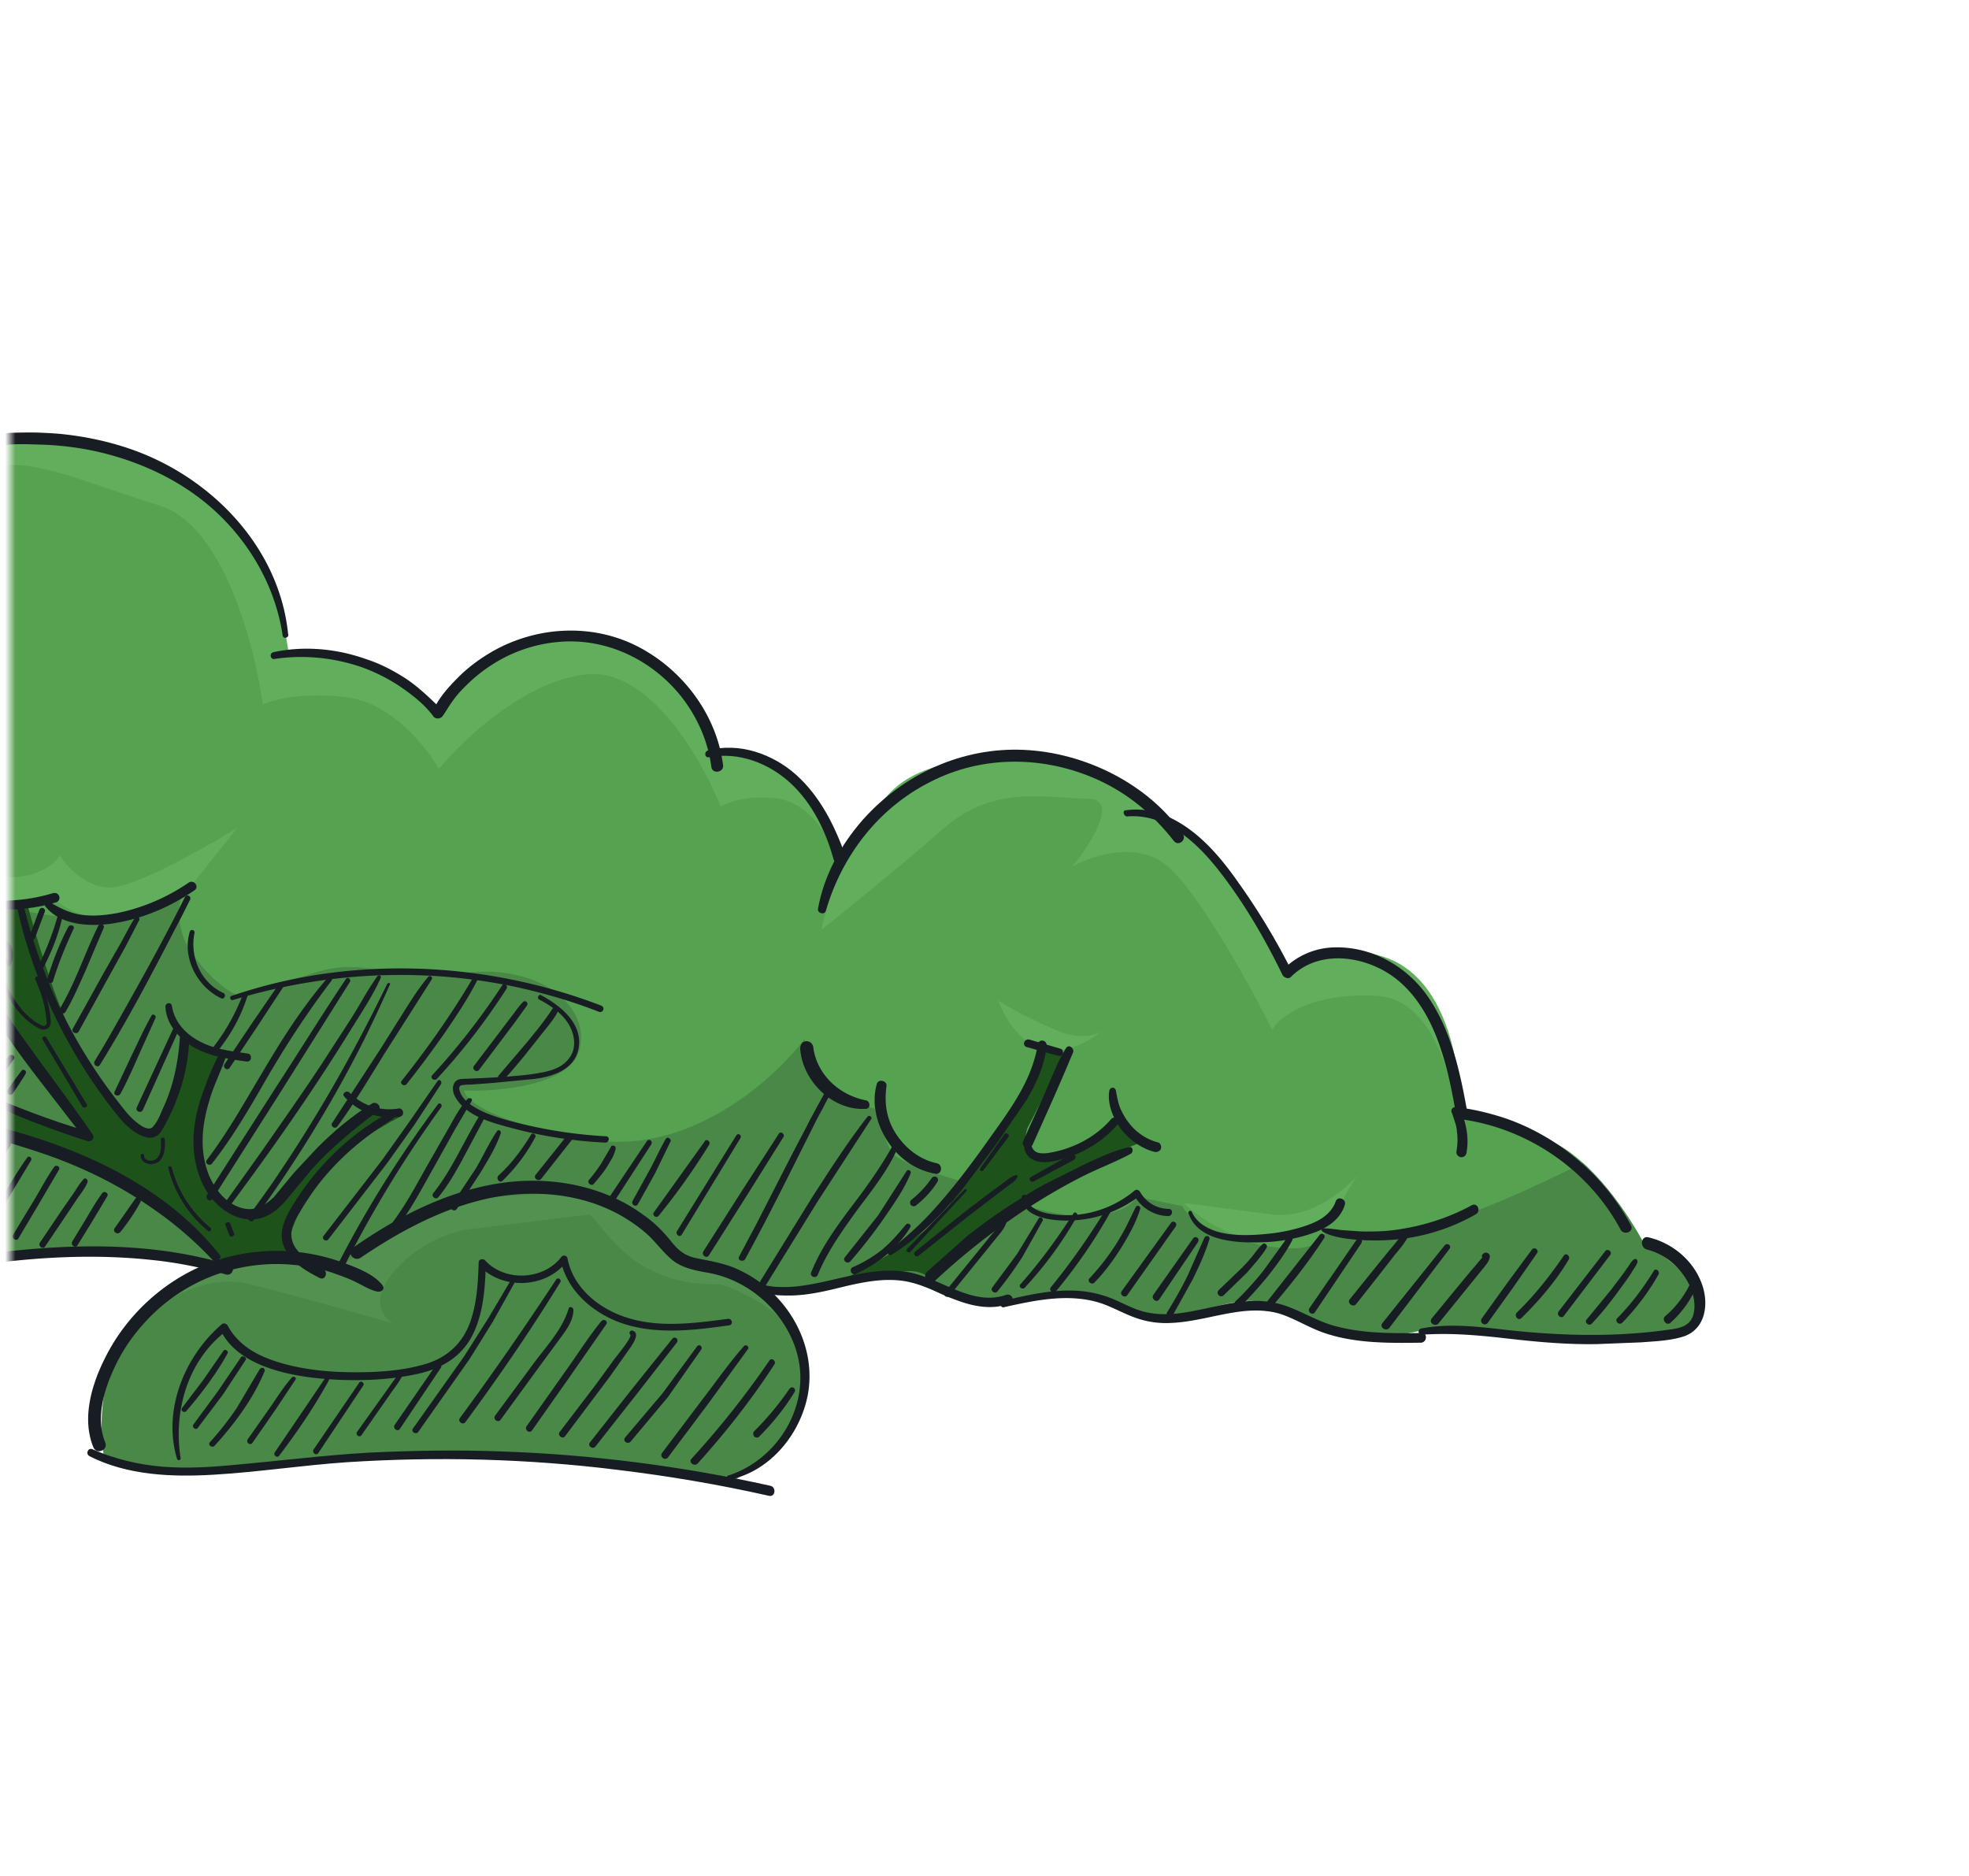 <svg xmlns="http://www.w3.org/2000/svg" width="191" height="182" fill="none"><mask id="A" mask-type="alpha" maskUnits="userSpaceOnUse" x="0" y="0" width="191" height="182"><path fill="#c4c4c4" d="M.988 0h189.876v181.9H.988z"/></mask><g mask="url(#A)"><path d="M-156.98 123.735c2.54-1.42 4.173-1.59 4.67-1.495.156-1.37.897-4.615 2.616-6.633 2.148-2.523 4.67-4.578 11.678-6.446 5.605-1.495 13.795 3.176 17.19 5.698-.155-.872 1.196-3.923 7.848-9.155s11.242-3.363 12.706-1.775c.404-2.118 1.57-7.175 2.99-10.463 1.775-4.11 5.886-8.782 14.854-11.304 7.175-2.018 15.197 1.775 18.31 3.924h1.775c-.062-1.1.86-4.24 5.045-8.128s8.533-2.74 10.183-1.682c-.53-1.12-1.383-4.11-.56-7.1 1.028-3.737 2.616-7.38 6.726-9.53 3.288-1.72 7.162.405 8.688 1.682.623-.467 2.223-1.57 3.643-2.242s4.64-1.1 6.073-1.215c1.744-2.398 5.96-7.623 8.875-9.342 3.643-2.15 6.353-1.775 8.034-1.868 1.345-.075 3.052-2.21 3.737-3.27 1.37-1.308 6.558-2.86 16.35 1.4s13.1 14.23 13.546 18.685c1.246-.28 4.39-.56 7.007.56s6.135 3.706 7.567 4.858c1.308-2.616 6.09-7.698 14.76-7.1S68.73 69.518 69 73.006c1.432 0 5.045.486 8.034 2.43s4.173 6.228 4.39 8.128c.747-1.152 2.672-3.98 4.39-6.073 2.15-2.616 4.952-3.363 11.024-4.484 4.858-.897 11.678 3.114 14.48 5.232.436.498 1.943 1.794 4.484 3s7.038 9.28 8.97 13.173c.592-1.34 3.307-3.53 9.436-1.588s7.474 10.588 7.38 14.668c1.12.31 4.4 1.364 8.595 3.083s7.972 7.505 9.342 10.183c.935.436 3.177 1.812 4.672 3.83 1.868 2.523.56 3.177-.56 4.39s-6.166.84-10.1.84c-3.14 0-11.522-.56-15.32-.84-.997.28-3.756.84-6.82.84-3.83 0-6.633-3.083-9.25-3.55s-6.913 1.588-9.53 1.495-3.644-1.495-7.66-1.962-7.193.467-10.463.467-3.737-1.682-8.034-2.522c-1.87-.094-3.457.84-5.605.84-1.72 0-5.2.8-6.727 1.215 1.62 1.775 4.67 6.222 3.924 9.81s-5.107 6.976-7.194 8.222c-3.083-.935-12.09-2.803-23.45-2.803-14.2 0-24.197 1.868-28.588 1.868-3.513 0-7.318-1.245-8.782-1.868-.343-1.962-.467-6.95 1.775-11.21s6.976-6.384 9.062-6.913c-2.18-.5-7.866-1.532-13.173-1.682s-13.92 1.433-17.564 2.242l-9.623 1.12c-3.083.436-10.07 1.3-13.36 1.215s-4.173-1.588-4.204-2.336c-2.242 1.588-7.194 4.896-9.062 5.42-2.336.654-2.99 2.335-13.173 2.896-8.146.448-16.1-2.74-19.058-4.39-.965.592-3.363 1.906-5.232 2.43s-5.325.53-6.82.467l-8.034 3.55c-2.585.997-8.688 3.008-12.425 3.083s-9.28-2.024-11.585-3.083c-2.024.25-8.464.822-18.03 1.12s-17.626-2.99-20.46-4.67c.25-1.588 1.383-5.12 3.924-6.54z" fill="#55a250"/><g opacity=".3" fill="#7dca78"><path fill-rule="evenodd" d="M74.15 125.8c-.588-.775-2.26-2.44-4.247-2.896-1.002-.23-1.42-.068-1.755.062-.496.193-.81.315-2.566-1-.726-.545-1.4-1.235-2.127-1.957-2.187-2.205-4.672-4.71-9.55-4.295a147.1 147.1 0 0 1-4.27.288c-3.904.222-6.517.37-9.153 1.827-2.795 1.544-6.068 4.027-7.355 5.075-1.287-.313-4.487-.938-6.987-.938s-4.537.625-5.242.938c-2.086.53-6.82 2.653-9.062 6.913 1.98-2.304 7.244-6.577 12.466-5.232 6.528 1.682 13.882 3.816 13.882 3.816-.766-.398-2.004-1.72-.828-3.816 1.47-2.62 5.057-5 8.458-5.377l6.96-.854 4.347-.525c.16 0 .494.405.99 1.006.937 1.136 2.45 2.97 4.435 4.07 3.034 1.68 5.642 1.68 6.987 1.68 1.303 0 5.49 2.255 6.475 3.683l.03.047.054.086-.03-.052c-.017-.027-.034-.054-.053-.08-.652-1.026-1.332-1.89-1.86-2.468z"/><path d="M141.6 107.48c.094-4.08-1.252-12.724-7.38-14.668s-8.844.25-9.436 1.588c-1.93-3.893-6.428-11.977-8.97-13.173s-4.048-2.49-4.484-3c-2.803-2.118-9.623-6.13-14.48-5.232-6.072 1.12-8.875 1.87-11.024 4.484-1.72 2.093-3.643 4.92-4.39 6.073l-1.79 6.675c2.278-1.808 7.84-6.307 11.86-9.837 5.026-4.413 10.297-2.9 14.066-2.9 3.016 0 .215 4.392-1.563 6.588 1.624-.95 5.624-2.384 8.63-.515s8.432 11.664 10.77 16.328c.7-1.226 3.68-3.604 10.02-3.3s8.088 10.236 8.17 15.17v-4.272z"/><path d="M81.436 83.563c-.218-1.9-1.4-6.185-4.39-8.128s-6.602-2.43-8.034-2.43c-.28-3.488-3.008-10.613-11.678-11.21s-13.453 4.484-14.76 7.1c-1.432-1.152-4.95-3.737-7.567-4.858s-5.76-.84-7.007-.56c-.436-4.453-3.756-14.424-13.546-18.685s-14.98-2.71-16.35-1.4c-.685 1.06-2.392 3.195-3.737 3.27-.27.015-.563.018-.884.02-1.687.017-4.09.042-7.15 1.847-2.915 1.72-7.13 6.944-8.875 9.342l1.245 1.215c.613-1.445 2.482-4.87 5.057-7.002S-8.687 49.48-6.52 49.5c.295-.52 1.63-1.986 4.62-3.677 3.737-2.115 9.623.828 17.373 3.218 6.2 1.912 9.264 13.668 10.02 19.307 1.073-.5 4.266-1.305 8.458-.644s7.492 4.873 8.617 6.895c2.354-2.88 8.56-8.752 14.55-9.194s11.015 8.365 12.78 12.823c.674-.413 2.74-1.14 5.608-.747 3.585.492 5.843 5.504 5.926 6.073z"/><path d="M-22.544 57.87c-1.433.125-4.652.542-6.073 1.215s-3.02 1.775-3.643 2.242c-1.526-1.277-5.4-3.4-8.688-1.682-4.1 2.15-5.7 5.792-6.726 9.53-.822 3 .03 5.98.56 7.1-1.65-1.06-5.998-2.205-10.183 1.682s-5.107 7.038-5.045 8.128h-1.775c-2.826 0-8.85 5.072-10.7 9.025-1.47 3.163-1.716 9.408-1.655 12.136 1.777-3.647 6.14-11.97 9.377-16.1s7.232-3.984 8.826-3.402c.32-1.865 1.9-6.112 5.608-8.182s7.617-1.537 9.102-1c-.215-2.758.294-9.212 4.045-12.963s6.018-.95 6.682.92c.187-.613 1.116-2.354 3.34-4.413s5.55-3.68 6.938-4.234zm-66.513 49.376c.368 1.593.496 5.222-1.93 6.987s-6.405 2.145-8.1 2.115l-4.78-1.5c2.146.404 7.08.66 9.654-1.545a26.87 26.87 0 0 0 5.148-6.068zm-61.505 16.49c.704 1.214 2.555 3.643 4.32 3.643 2.206 0 2.85 1.93 6.527 0s-2.206-3.4-3.953-3.032-6.16.34-6.895-.6zm29.736-8.875c-3.394-2.522-11.584-7.193-17.2-5.698-7.007 1.868-9.53 3.923-11.678 6.446-1.72 2.018-2.46 5.263-2.616 6.633 2.758-4.263 9.7-12.3 15.353-10.397s13.113 5.577 16.13 7.17v-4.155zm64.316-10.93c1 1.933 4.027 5.836 8 5.983 4.965.184 8.633 1 11.488 0s7.635-2.9 8.554-4.208c.736-1.047 1.287-4.066 1.47-5.445-.766 2.543-4.505 7.355-13.33 6.25s-14.465-2.18-16.18-2.58zm43.586-14.404l4.68-1.3c.883-.368 1.042-1.573 1-2.13.95.557 3.512 1.67 6.16 1.67a33.1 33.1 0 0 0 6.252-.644c.858.797 3.163 2.262 5.516 1.747s6.13-2.064 7.723-2.774l4.597-5.777c-3.117 1.925-9.944 5.777-12.32 5.777s-4.238-2.074-4.873-3.1c-.582.95-2.776 2.666-6.895 1.93s-6.497-2.136-7.17-2.744c.632 1.922.555 6.035-4.68 7.364zM96.85 97.04c.47 1.44 2.082 4.413 4.77 4.78 2.012.275 3.975-.773 5.24-1.754-.925.5-2.415.73-4.505-.177-3.224-1.398-5.013-2.482-5.505-2.85zm18 19.675c1.563 1.486 5.46 4.224 8.55 3.284 3.86-1.174 5.516-.25 6.527-2.824.4-1.043 1.1-2.178 1.766-3.167-1.904 2.057-4.87 4.18-8.293 3.8l-8.55-1.104z"/></g><g opacity=".2" fill="#181d23"><path fill-rule="evenodd" d="M159.537 120.745c-.988-1.932-3.233-5.48-5.98-7.953-4.204 2.153-13.565 6.496-17.376 6.645s-6.696.062-7.66 0c0 .872-1.27 2.354-6.353 1.308s-7.1-2.927-7.474-3.737l-4.484-.934c-.187.623-1.495 1.868-5.232 1.868s-8.532-1.993-10.463-2.99c-2.46-.654-7.51-2.205-8.034-3.177s-1.34-3.27-1.682-4.297c0 .124-.673-.037-3.363-1.682s-3.363-4.048-3.363-5.045c-2.927 3.924-11.173 11.38-20.74 9.8s-12.207-3.83-12.332-4.765c3.363.125 10.314-.485 11.21-3.923 1.12-4.298-3.924-8.41-11.21-7.474-3.476.446-5.762.083-7.77-.235-2.2-.35-4.068-.645-6.804.235l-7.1 2.242c-.623-.124-2.392-1.065-4.484-3.83s-1.495-5.636-.934-6.727c-1.06.84-4.11 2.597-7.848 2.896-3.356.27-6.133-.283-8.852-.822-1.065-.21-2.12-.42-3.2-.58-3.064-.448-4.827-1.183-5.325-1.495-.56.965-1.85 2.896-2.522 2.896s-1.34.31-1.588.467c2.927 1.93 8.315 6.185 6.446 7.754-2.336 1.962-5.325 3.457-6.446 3.457h-2.242c.592.592 1.196 1.794-1.12 1.87-2.144.07-2.752-.323-3.075-.53-.113-.073-.19-.123-.288-.123-.374 0-4.764 2.99-5.232 3.923-.374.748-1.215 1.37-1.588 1.59l-3.27-2.43c-.25.996-1.644 3.25-5.232 4.297-4.484 1.308-9.81 1.308-11.21 1.308h-5.605l-1.4-1.308c-.53 1.1-2.037 3.494-3.83 4.39s-3.986 1.495-4.858 1.68c.31.125 1.065.84 1.588 2.7.14.503.295.933.434 1.32.506 1.41.812 2.266-.434 4.098-1.27 1.87-2.087 2.336-2.336 2.336-1.12-1.526-4.503-4.242-9.062-2.896s-7.318 3.55-8.128 4.484c2.958 1.65 10.912 4.84 19.058 4.39 7.69-.423 9.945-1.486 11.594-2.262.535-.252 1.006-.474 1.578-.634 1.87-.523 6.82-3.83 9.062-5.42.03.748.916 2.26 4.204 2.336s10.277-.78 13.36-1.215l9.623-1.12c3.643-.81 12.257-2.39 17.564-2.242s10.993 1.183 13.173 1.682c-2.086.53-6.82 2.653-9.062 6.913s-2.118 9.25-1.775 11.21c1.464.623 5.27 1.868 8.782 1.868 1.57 0 3.854-.238 6.79-.545 5.28-.55 12.67-1.323 21.797-1.323 11.36 0 20.366 1.868 23.45 2.803 2.087-1.246 6.446-4.634 7.194-8.222s-2.304-8.034-3.924-9.81c1.526-.405 5.007-1.215 6.727-1.215 1.062 0 1.988-.228 2.878-.448.9-.224 1.783-.44 2.728-.392 2.027.396 3.2.98 4.22 1.486 1.14.566 2.087 1.036 3.814 1.036 1.266 0 2.518-.14 3.8-.285 2.045-.228 4.19-.468 6.653-.182 2.094.243 3.375.74 4.493 1.174 1.027.398 1.915.743 3.168.788 1.18.042 2.7-.353 4.255-.756 1.894-.49 3.838-.996 5.274-.74 1.063.2 2.157.81 3.338 1.483 1.725.98 3.637 2.067 5.91 2.067 3.064 0 5.823-.56 6.82-.84 3.8.28 12.182.84 15.32.84l2.31.027c3.38.058 6.87.117 7.78-.868.145-.157.293-.304.436-.447.97-.967 1.752-1.747.125-3.944-1.495-2.018-3.737-3.394-4.672-3.83z"/><path d="M-122.414 133.824c2.305 1.06 7.848 3.158 11.585 3.083s9.84-2.086 12.425-3.083l8.034-3.55c1.495.062 4.952.056 6.82-.467 1.084-.304 2.347-.874 3.404-1.414.734-.494 2.238-1.95 2.388-3.818s-.31-2.584-.56-2.71c-.747 1.308-3.307 3.924-7.567 3.924s-7.256-.8-8.22-1.215c-.062.405-.785 1.215-3.176 1.215-2.99 0-5.98-.748-7.567-2.336-1.27-1.27-2.585-2.896-3.083-3.55l-1.215 1.308-1.308.654c.25.498.673 1.738.374 2.71s-1.12 2.274-1.495 2.803c2.523 1.464 7.25 4.39 5.98 4.39h-9.716c-1.12 0-1.525-.498-1.588-.747-.342.093-1.476.373-3.27.747s-2.49-.343-2.615-.747l-1.393 2.99 1.766-.187z"/></g><g fill="#1d521b"><path d="M-91.397 129.714c1.12 3.662 5.387 6.072 7.38 6.82-.187.436-1.084 1.364-3.176 1.6s-3.675.654-4.204.84c-1.1-.8-3.606-2.615-4.95-3.363-1.682-.934-6.073-3.27-8.4-3.737s-6.726 0-9.248 0c-2.018 0-3.457-.622-3.924-.934l1.308-.747c.84.25 2.82.747 4.017.747 1.495 0 3.737-1.214 4.578-1.775.672-.448-2.025-1.744-3.457-2.336l1.4-1.494c3.52 1.93 10.95 5.755 12.52 5.605 1.962-.187 1.028-1.682 1.215-4.1.15-1.943-.436-7.66-.747-10.276l3.083-.56c.405 3.052 1.495 10.07 2.616 13.734zm59.043-20.274l-12.052 1.12c4.983 1.463 15.695 4.708 18.685 5.98s6.166 6.384 7.38 8.782c.405 0 1.588.3 3.083 1.494s2.927-.934 3.457-2.148c-.187-.8-.84-2.766-1.962-4.1-1.4-1.68-5.232-8.5-6.726-10.557-1.196-1.644-1.432-4.048-1.4-5.045l-2.803 2.523c1.308 1.9 3.98 6.26 4.204 8.5s-1.775.25-2.803-1.027l-9.062-5.512zm30.27-3.27l-6.446 2.15c4.36.996 14.518 3.625 20.273 6.166s9 6.415 9.903 8.034l7.474-.84-1.215-1.12c.218-.8 1-3.064 2.43-5.605s6.26-5.48 8.5-6.633l-2.616-.84-3.924 3.083c-1.495 1.12-4.578 5.98-5.886 6.54s-1.215.935-3.737 0-3-4.204-3.363-7.66c-.3-2.766 1.433-5.948 2.336-7.194l-3.737-1.962c-.125.935-.448 3.177-.747 4.67-.374 1.87-1.868 5.045-2.803 5.045s-5.7-6.54-7.567-10.183c-1.495-2.915-3.363-9.187-4.1-11.958h-3.737c-1.046 0-2.43-.436-3-.654.03 1.308.673 4.933 3 8.97S6.012 107.074 8.1 110l-10.183-3.83zm94.077 10.93c-1.12 2.093-7.13 5.48-9.996 6.914.78 0 2.84-.112 4.858-.56s3.02.187 3.27.56c1.62-1.838 5.792-6.035 9.53-8.128s9.343-4.422 11.678-5.325l-3.083-2.242-1.775 1.68c-1.027.78-3.55 2.336-5.418 2.336s-1.713-1.93-1.402-2.896l3.737-7.194-2.335-.467c-.405 1.526-1.55 4.97-2.896 6.54-1.682 1.962-4.765 6.166-6.166 8.78z"/></g><g fill="#181d23"><path d="M-16.072 61.66c-1.33-2.847-4.776-4.237-7.758-4.25-3.396-.017-6.603 1.562-9.248 3.66l1.227.14c-2.32-3.25-6.99-3.373-10.192-1.462-3.468 2.046-5.82 5.92-6.603 9.85-.468 2.267-.286 4.65.674 6.75l.882-1.183c-5.6-1.308-11.755 1.674-14.715 6.513-.865 1.392-1.457 2.94-1.727 4.567.237-.263.475-.526.708-.747-5.768.787-10.762 4.937-12.952 10.28-.63 1.502-.98 3.12-1.087 4.765-.086 1.1 1.673 1.312 1.718.198.347-5.182 3.712-9.934 8.367-12.216 1.32-.677 2.737-1.094 4.252-1.293.377-.04.665-.38.708-.748.865-4.998 5.372-8.872 10.312-9.672 1.438-.25 2.838-.17 4.255.116.645.157 1.112-.66.882-1.183-1.452-3.234-.637-7.077 1.11-10.025 1.638-2.713 4.358-5.467 7.75-5.408 1.696.03 3.362.677 4.36 2.076.3.365.862.43 1.227.14 2.28-1.8 5.01-3.195 7.965-3.31 2.7-.062 5.174 1.134 7.022 3.087.33.37 1.164-.032.862-.647z"/><path d="M-64.66 85.248c-2.62-2.083-5.93-3.2-9.183-3.75-3.294-.545-6.7-.4-9.96.47-6.372 1.712-11.6 6.084-14.708 11.86a23.59 23.59 0 0 0-2.758 10.292c.355-.208.67-.42 1.02-.587-6.566-2-13.937.47-18.385 5.635a15.02 15.02 0 0 0-2.842 4.895c.387-.12.77-.202 1.115-.328-5.08-3.03-10.782-5.342-16.862-5.088-4.956.217-9.816 2.476-12.882 6.434-1.654 2.13-2.737 4.7-2.843 7.422l.775-.615c-4.554-.4-8.872 2.917-9.803 7.4-.2.93 1.246 1.055 1.43.164.756-3.684 4.512-6.443 8.212-6.183.368.042.774-.243.776-.616.185-4.495 3.2-8.294 7.04-10.42 4.516-2.506 9.817-2.476 14.672-1.1 3.006.884 5.92 2.214 8.596 3.807.386.25.936.15 1.115-.328 2.17-5.884 8.054-9.85 14.193-10.262 1.715-.134 3.474.068 5.118.547.4.13 1.005-.1 1.02-.587.196-6.028 2.896-11.85 7.345-15.94 4.63-4.233 10.944-6.16 17.17-5.526 3.604.373 6.854 1.66 10.017 3.348.626.32 1.103-.578.608-.966zm-13.912 42.412c.562.52 1.27.85 1.978 1.18.703.37 1.457.665 2.165.995a30.15 30.15 0 0 0 4.509 1.513c3.016.802 6.16 1.206 9.307 1.236 5.883.013 11.726-1.428 16.93-4.145 2.825-1.5 5.605-3.334 7.9-5.558.516-.52-.13-1.383-.724-.912-2.076 1.833-4.26 3.53-6.693 4.866-2.392 1.342-5.006 2.45-7.664 3.222-5.744 1.66-11.814 1.832-17.634.54-1.7-.36-3.338-.88-4.968-1.483-.794-.298-1.584-.638-2.374-.977-.785-.38-1.56-.843-2.406-1.064-.363-.083-.574.307-.316.585z"/><path d="M-37.4 123.152c.718 2.404 3.662 3.115 5.884 3.246 3.168.2 6.398-.134 9.47-.9a32.58 32.58 0 0 0 5.253-1.716c.6-.262.182-1.223-.428-.96a33.54 33.54 0 0 1-11.158 2.612c-2.797.176-7.05.39-8.533-2.556-.135-.264-.573-.066-.488.275z"/><path d="M-18 124.554c-.712-1.74-1.983-3.294-3.32-4.65s-2.86-2.525-4.483-3.54c-3.674-2.287-7.78-3.712-11.925-4.77-1.3-.314-2.544-.583-3.838-.856-.61-.112-1.213-.264-1.822-.375-.65-.117-1.326-.36-2-.272-.464.07-.712.79-.245 1.05s.994.363 1.52.465l1.622.3c1.095.21 2.185.46 3.275.71 2.18.5 4.31 1.076 6.422 1.816 3.664 1.29 7.14 3.14 10.03 5.753 1.577 1.425 2.798 3.057 4.05 4.776.285.406.868.017.71-.416z"/><path d="M-45.803 110.458c1.06.163 2.146.08 3.182.076l3.237-.042 6.508-.37c.587-.057.44-.944-.142-.928l-6.42.34-3.283.078c-1.037.006-2.105-.076-3.115.057-.423.075-.416.74.033.79z"/><path d="M-32.712 110.14c1.805 1.243 3.806 2.22 5.7 3.3l5.716 3.268c.272.156.7.12.815-.238.688-1.66-.37-3.275-1.164-4.65-.894-1.594-1.733-3.307-2.846-4.803l-.1.777c1.017-.92 2.057-1.67 2.812-2.826l-.845-.22c.756 3.153 2.087 6 3.758 8.762l5.23 8.226.7 1.2c.203.396.56.893.63 1.357.07.837-1.25.768-1.78.707-.573-.066-.722.87-.108.94 1.232.1 3.143-.302 2.717-2-.233-.855-.803-1.667-1.214-2.42l-1.324-2.182c-1.893-2.995-4.006-5.9-5.585-9.097-.875-1.758-1.65-3.67-2-5.66-.076-.423-.603-.525-.845-.22-.726.9-1.553 1.976-2.646 2.472-.264.135-.425.448-.294.754.617 1.48 1.535 2.87 2.366 4.292.38.665.8 1.335 1.138 1.995s.668 1.403.455 2.166c.22-.1.478-.193.697-.293-1.956-1.012-3.856-2.142-5.762-3.232-1.9-1.048-3.8-2.26-5.766-3.2-.486-.097-.848.524-.467.817zm-64.418 6.64c3.923.12 7.578-3.2 8.102-7.025.075-.655-.906-.768-.982-.113-.45 3.553-3.575 6.22-7.122 6.433-.378.04-.37.703.002.705z"/><path d="M-97.67 116.43c.44 3.74.835 7.514.775 11.278-.008.787.138 2.047-.5 2.635-.643.548-1.58.4-2.292.1-.83-.345-1.607-.807-2.387-1.228l-2.577-1.374-5.822-3.073c-.585-.316-.943.637-.4.95l5.744 3.022 2.854 1.49c.863.43 1.715.943 2.637 1.215 1.567.43 3.292-.16 3.54-1.955.118-1.023.03-2.07.026-3.105s-.056-2.037-.102-3.08c-.146-2.337-.368-4.725-.805-7.055-.085-.34-.717-.248-.683.17z"/><path d="M-111.184 120.428c.453 1.46.997 3.223.454 4.694-.422 1.153-1.39 1.995-2.645 2.1-.46.03-.416.74.03.832 1.55.22 2.782-1.13 3.27-2.483.62-1.794.05-3.683-.497-5.404-.117-.427-.732-.125-.6.262z"/><path d="M-110.985 127.703l2.544 1.66c.077.05.195.106.232.15.03.087.017.21.048.296-.08-.01-.127.027-.21.017l-.72.125-1.483.285c-1.988.352-4.035.49-5.95-.146-.517-.183-.862.647-.34.8 2.443.737 5.008.4 7.44-.18.51-.108 2.447-.382 1.687-1.34-.326-.4-.92-.644-1.342-.94l-1.7-1.066c-.16-.06-.4.244-.206.35z"/><path d="M-117.324 129.13c.222.233.235.483.202.77-.01.082-.014.123-.065.2s-.06.16-.1.236c.005-.04-.05.077-.05.077-.005.04-.05.077-.055.118-.046.036-.05.077-.096.113s0 0-.05.077c-.602.553-1.48.618-2.235.697-.25.012-.406.285-.348.498.054.255.244.4.5.348.97-.137 2.065-.3 2.742-1.135.53-.644.743-1.78.1-2.4-.1-.137-.313-.16-.45-.052-.178.104-.206.35-.093.445zm1.624 3.17c1.562.47 3.254.167 4.846.018 1.72-.175 3.502-.177 5.2.184 3.44.727 6.62 2.253 9.756 3.816.508.265.8-.57.344-.83-3.044-1.635-6.303-3.2-9.72-3.77-1.667-.275-3.354-.386-5.027-.247-.837.07-1.683.22-2.56.286-.92.06-1.782.002-2.682-.1-.327-.038-.475.525-.157.645z"/><path d="M-94.817 115.762c-.03 1.696.3 3.434.53 5.117s.528 3.335.963 4.96c.744 2.904 1.997 5.7 4.06 7.927 1.1 1.164 2.4 2.183 3.863 2.806.63.28 1.035-.7.404-1-5.587-2.6-7.304-8.92-8.237-14.5-.293-1.774-.445-3.698-.952-5.414-.1-.3-.636-.24-.632.093zm-1.933 20.416c1.545.26 2.892 1.16 3.782 2.424.25.36.837-.07.547-.434-1.004-1.36-2.6-2.247-4.273-2.48a.25.25 0 0 0-.056.49zm5.163 2.666c2.25.258 4.488-.106 6.542-1.03.35-.167.126-.73-.225-.565-1.927.898-4.093 1.353-6.233 1.23-.25.013-.288.34-.083.364zm7.02-3.38c.005-.04.036.046.036.046.036.046.032.086.072.1.03.087.068.132.1.22 0 0-.005.04.036.045.005-.04.005-.04 0 0s.03.087.027.128c.032.086.027.127.017.2s.027.127.017.2l-.005.04c.005-.04.005-.04 0 0l-.056.5c.01-.082-.005.04-.005.04-.06.16.003.332.162.4s.373.002.392-.162c.124-.358.17-.767.1-1.15s-.206-.728-.46-1.047c-.068-.132-.277-.115-.368-.042-.15.23-.165.354-.056.5zm66.307-9.365c1.012.572 2.22.877 3.365 1a.46.46 0 0 0 .502-.398c.03-.245-.153-.474-.398-.502-1.1-.086-2.154-.372-3.18-.822a.38.38 0 0 0-.483.235c-.064.2.04.378.194.478zm-143.558 4.7c1.985 1.47 4.547 2.263 6.886 2.822 2.498.62 5.07.956 7.615 1.166 5.25.48 10.6.887 15.838.66 2.997-.1 5.94-.477 8.843-1.22.642-.175.514-1.225-.168-1.055-5.084 1.32-10.317 1.424-15.554 1.195l-7.696-.47c-2.504-.205-5.004-.45-7.475-.942-1.377-.283-2.744-.647-4.056-1.13-1.353-.487-2.56-1.164-3.858-1.77-.395-.17-.756.45-.375.744z"/><path d="M-123.484 133.684c1.05.95 2.6 1.542 3.948 2.07 1.4.533 2.833.947 4.296 1.2 2.963.547 6.027.568 8.984.08 1.647-.267 3.353-.692 4.884-1.387.57-.266.204-1.054-.397-.874-2.76.926-5.485 1.566-8.395 1.645s-5.795-.417-8.587-1.36a20.95 20.95 0 0 1-2.22-.877l-2.242-1.045c-.282-.074-.497.357-.27.55zm33.856-2.862c2.136.163 4.334-.206 6.4-.798 2.103-.63 4.12-1.6 5.85-2.933.502-.398-.114-1.174-.615-.775-1.714 1.2-3.5 2.25-5.476 2.934s-4.046.944-6.133 1.077c-.3.008-.307.503-.016.495zm117.58-69.28c-.845-8.5-7.52-15.328-15.376-18.013-2.193-.75-4.5-1.222-6.796-1.445-1.2-.096-2.386-.15-3.6-.123-1.037.005-2.078.05-3.06.3-1.024.255-1.908.734-2.66 1.517-.657.67-1.143 1.65-2.017 2.047-.96.428-2.193.328-3.207.502-.974.178-1.87.407-2.817.712-4.23 1.46-7.923 4.393-10.27 8.226-.412.7.617 1.48 1.03.78 1.913-3.303 4.947-5.896 8.435-7.4 1.744-.753 3.573-1.164 5.46-1.36 1.005-.092 1.983-.3 2.768-1.008.693-.625 1.165-1.482 1.9-2.102 1.596-1.267 4.105-1.103 6.005-1.05 2.273.054 4.518.354 6.7.935 4.1 1.093 7.977 3.072 11 6.07 3.125 3.095 5.315 7.118 5.97 11.503.04.377.6.275.55-.102zm-1.3 2.377c2.825-.42 5.734-.128 8.444.805a17.19 17.19 0 0 1 3.798 1.93c1.152.796 2.33 1.72 3.154 2.85.217.274.676.243.873-.024.343-.458.608-.966.95-1.424a9.29 9.29 0 0 1 1.151-1.36 15.04 15.04 0 0 1 2.654-2.181 14.13 14.13 0 0 1 6.474-2.239c4.566-.428 9 1.658 11.874 5.22 1.593 2.006 2.648 4.366 2.98 6.9.084.714 1.22.555 1.137-.16-.604-4.835-3.834-9.185-8.172-11.466-4.456-2.336-9.876-2.047-14.223.436-1.198.7-2.33 1.514-3.315 2.52-.936.928-1.98 2.093-2.454 3.323.3-.1.555-.143.856-.233-1.12-1.082-2.16-2.113-3.43-2.964-1.234-.805-2.563-1.496-4.003-1.952-2.83-.988-5.906-1.26-8.836-.643-.464.07-.376.744.088.673z"/><path d="M68.812 73.452c2.84-.544 5.776.58 7.874 2.522s3.406 4.62 4.168 7.36c.238.815 1.435.496 1.156-.323-1.035-2.896-2.447-5.752-4.776-7.843-2.293-2.046-5.52-3.163-8.51-2.388-.47.112-.38.785.088.673z"/><path d="M80.112 88.345c1.57-5.373 5.126-9.978 10.14-12.5 5.066-2.608 11.067-2.54 16.227-.206 2.955 1.334 5.41 3.4 7.397 5.948.435.547 1.256-.104.867-.688-3.414-4.9-9.536-7.893-15.432-8.157-5.978-.273-11.666 2.347-15.616 6.783-2.146 2.447-3.772 5.4-4.352 8.658-.047.41.634.612.768.17z"/><path d="M109.386 79.196c3.72-.277 6.75 2.558 8.882 5.3 2.42 3.096 4.426 6.56 6.136 10.07.135.264.57.44.804.217 2.25-2.27 5.682-2.206 8.396-.94 3.268 1.495 5.133 4.735 6.203 8.048.678 2.026 1.062 4.1 1.44 6.217.053.254.24.44.485.47 6.448.866 12.366 4.903 15.47 10.7.344.62 1.345.196 1.002-.424-2.523-4.724-6.86-8.455-11.913-10.28-1.435-.496-2.925-.875-4.433-1.1l.484.47c-.703-3.976-1.592-8.14-3.984-11.48-2.076-2.85-5.43-4.686-9.007-4.558a7.13 7.13 0 0 0-4.937 2.21l.9.103c-1.484-2.947-3.187-5.795-5.114-8.503-1.7-2.434-3.7-4.86-6.4-6.25-1.407-.742-2.983-1.1-4.584-.86-.368-.042-.24.636.18.6zm-72.282 45.48c-.833-1.05-2.34-1.637-3.57-2.1a19.05 19.05 0 0 0-3.983-1.038c-2.73-.397-5.532-.18-8.15.596-4.8 1.477-8.908 5.026-11.162 9.5-1.338 2.623-2.342 5.947-1.175 8.775.33.743 1.463.25 1.134-.5-.932-2.345-.12-5.07.92-7.27.94-2.047 2.357-3.915 4.026-5.463a17.24 17.24 0 0 1 13.361-4.473c1.395.12 2.772.402 4.084.884.676.244 1.353.488 1.98.808.667.326 1.284.728 2 .894.445.093.82-.278.525-.602z"/><path d="M8.674 141.256c3.68 1.874 8.012 2.04 12.06 1.8 4.297-.25 8.6-.917 12.903-1.21 8.768-.567 17.57-.342 26.272.74 4.944.6 9.824 1.42 14.67 2.516.645.157.763-.865.113-.98-8.527-1.893-17.224-3.017-25.975-3.32-4.332-.167-8.693-.088-13.026.118-4.297.252-8.587.795-12.858 1.174-2.347.227-4.684.373-7.025.187-2.382-.19-4.64-.74-6.85-1.7-.436-.174-.675.462-.284.672z"/><path d="M70.74 143.545c3.945-.8 6.887-4.4 7.62-8.24.766-4.14-1.2-8.302-4.478-10.793a12.7 12.7 0 0 0-2.722-1.556c-1.07-.413-2.166-.622-3.26-.83-.568-.107-1.172-.26-1.67-.606-.54-.353-.938-.854-1.336-1.356-.73-.87-1.548-1.67-2.5-2.32-3.668-2.7-8.447-3.665-12.936-3.187-5.58.602-10.733 3.242-15.242 6.4-.63.425.1 1.378.76.958 3.866-2.622 8.107-4.9 12.73-5.83 4.195-.802 8.75-.403 12.524 1.73.894.518 1.778 1.117 2.566 1.83.825.758 1.467 1.66 2.296 2.377.902.8 2.074 1.068 3.25 1.286 1.018.158 1.98.435 2.925.875 3.504 1.605 6.24 5.193 6.37 9.104.124 4.324-2.828 8.378-6.92 9.73-.337.045-.22.472.035.42zm-82.55-19.48c1.123-.036 2.23-.282 3.325-.446l3.248-.497 6.6-.816c4.403-.447 8.8-.56 13.23-.094 2.5.246 4.93.732 7.337 1.424.604.152.953-.72.354-.913-8.647-2.652-17.965-1.983-26.78-.635l-3.717.6c-1.228.232-2.57.367-3.777.768-.305.13-.1.608.18.6z"/><path d="M21.284 121.695c-5.755-7.25-14.903-10.955-23.71-12.92-2.748-.606-5.583-1.18-8.37-1.46-.736-.085-.863 1.02-.132 1.145 2.394.44 4.803.76 7.23 1.288 2.4.482 4.76 1.127 7.076 1.89 4.196 1.353 8.162 3.26 11.762 5.828 1.995 1.4 3.84 3.01 5.5 4.777.376.333 1-.133.643-.548z"/><path d="M-10.547 108.752c2.938-.325 5.883-1.064 8.516-2.336.524-.23.163-1.06-.36-.83-2.664 1.185-5.414 2.03-8.28 2.446-.464.07-.34.8.125.72z"/><path d="M-2.672 106.218c3.562 1.818 7.335 3.247 11.13 4.47.44.133.783-.325.494-.69-2.166-3.15-4.51-6.196-6.72-9.3-2-2.8-3.815-5.743-5.062-8.954-.702-1.82-1.032-3.64-1.352-5.543-.125-.72-1.103-.5-1.096.164.053 1.705.555 3.462 1.076 5.055.557 1.64 1.33 3.22 2.15 4.723 1.716 3.098 3.828 5.993 6 8.81l4.293 5.55c.15-.23.343-.458.494-.69-3.85-1.106-7.578-2.57-11.246-4.194-.282-.074-.465.443-.152.604z"/><path d="M-7.705 86.203c3.988 2.075 8.774 2.625 13.107 1.342.642-.175.372-1.076-.27-.9a16.99 16.99 0 0 1-12.594-1.117c-.395-.17-.634.466-.244.676z"/><path d="M1.605 87.77c1.023 4.8 2.846 9.486 5.258 13.74a50.89 50.89 0 0 0 4.064 6.104c.724.912 1.48 1.9 2.578 2.45.43.215.95.4 1.422.247.56-.185.78-.657 1.04-1.124 1.415-2.572 2.335-5.533 2.383-8.47.025-.578-.875-.68-.9-.104-.155 2.428-.632 4.776-1.673 6.977-.225.513-.464 1.15-.847 1.602-.196.268-.37.33-.692.252s-.6-.275-.858-.472c-.88-.64-1.553-1.63-2.24-2.495-2.7-3.543-4.945-7.448-6.584-11.574a52.8 52.8 0 0 1-2.314-7.27c-.076-.423-.75-.335-.637.134z"/><path d="M16.047 97.678c.07 1.542 1.157 2.9 2.432 3.72 1.62 1.056 3.578 1.323 5.454 1.58.49.057.58-.72.09-.777-1.672-.234-3.472-.44-4.982-1.36-1.202-.72-2.153-1.823-2.36-3.256-.076-.423-.667-.325-.632.093z"/><path d="M21.437 101.986c-.668 1.125-1.187 2.392-1.62 3.627-.473 1.23-.828 2.516-.978 3.824-.245 2.127.115 4.406 1.272 6.24 1.162 1.79 3.438 3.255 5.615 2.344.956-.387 1.7-1.17 2.34-1.968l2.26-2.724c1.895-2.062 4.047-3.845 6.314-5.532.497-.357-.087-1.046-.58-.73-1.92 1.188-3.66 2.645-5.254 4.244l-2.27 2.433-1.973 2.384c-.698.665-1.5 1.235-2.537 1.16-1.068-.082-2.03-.73-2.722-1.557-1.276-1.514-1.74-3.598-1.638-5.576.07-1.318.383-2.608.774-3.848.446-1.357 1.088-2.6 1.534-3.967.206-.35-.288-.738-.54-.353z"/><path d="M33.405 106.388c1.322 1.478 3.388 2.254 5.37 1.944.505-.066.4-.867-.115-.8a5.39 5.39 0 0 1-4.754-1.541c-.3-.283-.8.115-.502.398z"/><path d="M37.786 107.928c-2.647 1.395-4.987 3.363-6.946 5.625a25.67 25.67 0 0 0-2.67 3.754c-.723 1.243-1.215 2.637-.456 3.967.682 1.28 2.043 2.06 3.295 2.7.55.27.852-.565.35-.872-1.17-.632-2.808-1.524-3.058-2.962-.183-.933.334-1.826.792-2.56.417-.74.915-1.47 1.4-2.16 2.066-2.83 4.684-5.056 7.628-6.872.32-.254.012-.828-.343-.62zm47.277-2.8c-.548 1.884-.038 3.932 1.02 5.546 1.053 1.654 2.7 2.838 4.648 3.187.65.116.767-.907.118-1.023-1.617-.352-2.986-1.42-3.904-2.8-.954-1.436-1.184-3.037-.95-4.7.056-.5-.788-.713-.93-.2zm1.45 16.577c2.77-1.753 5.072-4.1 7.1-6.683l3.034-4.044 2.9-4.226c.975-1.63 1.805-3.44 1.98-5.326.025-.577-.793-.67-.858-.1-.554 3.376-2.524 6.092-4.5 8.85-1.833 2.607-3.743 5.164-5.92 7.525a30.3 30.3 0 0 1-4.019 3.599c-.314.212.016.582.285.405z"/><path d="M99.562 101.563l3.052.85c.2.064.414.006.478-.194.06-.16.006-.414-.194-.478l-3.006-.885c-.2-.064-.414-.006-.524.23-.1.154-.006.414.194.478z"/><path d="M103.403 101.674c-.864 1.392-1.42 2.986-2.085 4.443l-2.06 4.57c-.275.6.637.944.912.354l2.01-4.494.958-2.2.97-2.293c.087-.404-.447-.797-.704-.37z"/><path d="M99.715 110.325c-.612.634-.393 1.613.3 2.065.925.604 2.245.3 3.192-.006 2.016-.596 3.843-1.712 5.232-3.335.338-.417-.315-.865-.648-.49-1.05 1.206-2.4 2.128-3.916 2.7a10.33 10.33 0 0 1-2.308.605c-.418.035-.96.056-1.254-.268-.22-.233-.384-.624-.182-.933.228-.18-.18-.6-.417-.338z"/><path d="M107.616 105.763c-.232 1.3.353 2.693 1.104 3.733.792 1.044 1.94 1.88 3.224 2.235.24.07.54-.02.65-.256s-.016-.582-.257-.65c-1.126-.296-2.087-.945-2.8-1.857-.362-.456-.638-.944-.868-1.467-.225-.565-.322-1.156-.425-1.707-.08-.382-.54-.352-.618-.03zm-23.65.97c-2.594-.506-4.764-2.537-5.08-5.184a.66.66 0 0 0-.725-.54c-.377.04-.542.394-.54.726.22 3.133 3.16 6.04 6.375 5.83.5-.025.42-.78-.03-.832zM4.44 87.973c1.56 1.92 4.707 1.95 6.9 1.54 2.707-.476 5.28-1.6 7.532-3.154.497-.357-.082-1.087-.58-.73-2.07 1.42-4.424 2.434-6.886 2.938-1.1.205-2.234.323-3.338.196-1.186-.136-2.207-.627-3.214-1.24-.263-.237-.678.13-.425.448zM-7.606 86.42c-.06.16-.165.354-.225.513-.105.195-.1.236-.256.426-.1.154-.2.308-.338.417-.046.036-.05.077-.096.113-.005.04-.005.04 0 0l-.046.036c-.05.077-.142.15-.187.186l-.4.326c-.046.036-.087.032-.132.068-.132.068.086-.03-.046.036-.086.03-.178.104-.264.135-.173.063-.35.167-.524.23 0 0-.127.027-.087.03-.04-.005-.086.03-.127.027-.087.032-.214.058-.296.05-.255.053-.406.285-.393.535.054.255.285.406.535.393.842-.1 1.675-.512 2.323-1.1s1.197-1.396 1.336-2.25c.052-.45-.598-.566-.768-.17zM-23.7 106.45c4.684-2.528 7.968-7.662 7.884-13.06-.007-.664-1.03-.78-1.023-.118-.124 5.042-2.757 9.92-7.16 12.52-.36.25-.104.9.298.656zm-22.08 3.803c-.123-.014-.236-.1-.395-.17-.164-.02-.368-.043-.568-.107-.4-.047-.773-.13-1.177-.218a10.58 10.58 0 0 1-2.193-.75c-1.375-.655-2.635-1.588-3.622-2.737-.5-.598-1.5.158-.958.76a11.65 11.65 0 0 0 4.13 3.003c.8.34 1.6.597 2.402.732.404.088.813.135 1.268.146.204.023.414.006.623-.01s.346-.126.514-.148c.296-.05.256-.427-.025-.5zm11.84-.96c2.937.048 5.722-1.828 6.783-4.566.234-.595-.715-.994-.953-.358-.814 2.393-3.212 4.148-5.74 4.147-.2.017-.428.116-.456.362.017.2.157.432.367.415zm-18.218.93c-1 1.2-2.087 2.288-3.386 3.134a12.45 12.45 0 0 1-4.262 1.747c-.678.13-.514 1.226.17 1.056 1.656-.348 3.223-.997 4.654-1.9 1.4-.918 2.686-2.095 3.514-3.533.297-.422-.3-.906-.7-.494zm-98.142 14.49c1.66 2.14 4.283 3.477 7.02 3.46.25-.013.514-.148.547-.435.028-.245-.184-.56-.434-.547-2.487.004-4.888-1.1-6.45-3.02-.372-.374-1 .133-.684.543zm29.258-11.18c-.01.082-.06.16-.1.236a.53.53 0 0 1-.07.24l-.052.45c-.033.287-.025.578-.017.87l.12 1.837c.05.296.357.497.612.443a.53.53 0 0 0 .444-.612l-.14-1.673c-.008-.3-.03-.46.002-.746.015-.123-.008-.3.007-.414-.018-.2.001-.373-.14-.596.03.087.068.132.1.22.005-.04-.03-.087-.027-.128-.034-.418-.602-.525-.73-.125zm97.954-55.374l2.022-2.088c.187-.186.1-.6-.12-.76s-.568-.107-.76.12l-1.745 2.203a.45.45 0 0 0 .061.546c.154.1.4.13.54-.02zM72.1 124.595c1.296.978 3.106 1.103 4.683 1.078 1.787-.043 3.494-.47 5.24-.9 1.788-.416 3.654-.78 5.53-.524 1.836.253 3.428 1.182 5.135 1.834 1.666.647 3.57 1.032 5.264.357.565-.226.2-1.014-.36-.83-3.282 1.156-6.36-1.643-9.485-2.2-3.412-.6-6.764.797-10.094 1.284a12.83 12.83 0 0 1-2.792.135c-.986-.072-1.904-.385-2.862-.702-.277-.115-.528.27-.26.467z"/><path d="M87.884 118.786c-.722.87-1.44 1.7-2.3 2.428-.867.688-1.846 1.28-2.848 1.704-.437.198-.14.854.298.655a13.05 13.05 0 0 0 2.994-1.893c.876-.77 1.725-1.667 2.297-2.678.07-.24-.285-.406-.43-.216zm21.626-7.5c-1.447.33-2.805.962-4.162 1.593l-4.045 2.02c-2.656 1.477-5.173 3.177-7.544 5.06l-3.832 3.414c-.516.52.172 1.387.724.912 4.362-4.057 9.154-7.526 14.48-10.23 1.494-.74 3.097-1.343 4.555-2.13.3-.17.212-.763-.175-.64zm-12.105 15.516c2.85-.626 5.825-1.278 8.727-.57 1.372.323 2.6 1.087 3.923 1.57 1.153.423 2.334.6 3.544.532 2.455-.1 4.8-.94 7.22-1.16 1.214-.1 2.45-.05 3.645.377 1.312.483 2.473 1.197 3.785 1.68 3.065 1.098 6.343 1.06 9.58 1.02.582-.016.686-.916.108-.94-2.905.04-5.892.068-8.7-.752-1.362-.405-2.605-1.128-3.913-1.65-1.184-.5-2.402-.732-3.7-.715-2.45.05-4.786.9-7.224 1.2-1.22.15-2.46.132-3.623-.2-1.362-.406-2.555-1.206-3.922-1.57-3.165-.944-6.447-.16-9.555.56-.382.08-.3.712.093.632z"/><path d="M137.96 129.476c2.842-.2 5.628.068 8.45.392s5.654.567 8.477.52l4.3-.17c1.296-.1 2.67-.15 3.9-.503 2.308-.605 2.718-3.086 2.034-5.07-.8-2.33-2.85-4.057-5.23-4.62-.727-.167-.858.98-.136 1.186 1.853.462 3.47 1.9 4.218 3.676.36.83.534 1.844.267 2.725-.382 1.158-1.555 1.27-2.565 1.404-5.095.7-10.177.57-15.295.023-2.78-.32-5.68-.695-8.433-.182-.505.066-.407.657.012.622zm2.887-21.506l.3.906c.1.3.174.64.182.932.093.633.06 1.292-.052 1.9a.5.5 0 0 0 .434.547.5.5 0 0 0 .547-.434 6.45 6.45 0 0 0 .004-2.196c-.124-.72-.326-1.488-.756-2.077-.104-.177-.4-.2-.527-.102-.177.104-.242.304-.143.523zm-25.534 9.785c.967 2.763 4.935 2.847 7.3 2.747 1.623-.062 3.316-.365 4.873-.932 1.298-.472 2.556-1.322 2.96-2.684.2-.56-.683-.908-.872-.35-.427 1.194-1.498 1.858-2.623 2.267-1.343.5-2.867.8-4.3.916-2.18.205-5.876.278-7.012-2.1-.1-.3-.44-.134-.346.126z"/><path d="M128.332 119.5c1.052.577 2.53.705 3.68.796 1.277.064 2.564.046 3.824-.1a19.2 19.2 0 0 0 7.32-2.4c.533-.3.177-1.18-.397-.874-2.2 1.196-4.577 1.96-7.065 2.337-1.224.2-2.43.218-3.67.2l-1.9-.134c-.573-.066-1.182-.177-1.764-.16-.245-.03-.2.226-.037.327zm-225.84 6.686c-4.363-.253-8.456-2.506-10.755-6.293-.14-.223-.554-.23-.592.098-.053.823-.7 1.4-1.502 1.527-.377.04-.275.6.098.6 1.087-.082 1.932-.938 2.013-2.006-.2.017-.382.08-.592.097 2.3 3.87 6.704 6.573 11.27 6.518.3-.1.352-.54.06-.532zm-26.212 7.76c.376-.745.68-1.58 1.014-2.33-.128.027-.3.1-.428.117 1.284.728 2.907.666 4.083-.194.315-.212-.047-.668-.362-.456a3.36 3.36 0 0 1-3.46.182c-.118-.055-.337.045-.392.163-.298.794-.684 1.62-.823 2.474-.024.205.303.242.368.043z"/><path d="M-119.462 131.867l-1.8 2.24c-.192.227.2.52.38.293l1.8-2.24c.196-.267-.2-.52-.38-.292zm3.002-.525c-.955 1.092-1.8 2.24-2.478 3.528-.156.272.316.492.477.18.636-1.212 1.473-2.36 2.34-3.42.192-.227-.148-.515-.34-.288zm1.247 1.055l-1.088 1.533-1.124 1.487c-.197.267.184.56.42.297.818-.984 1.6-2.013 2.18-3.106.105-.195-.244-.4-.4-.2zm3.043-.147l-2.4 3.496c-.197.267.225.564.38.292l2.355-3.542c.187-.185-.153-.473-.345-.246zm2.722.105l-2.87 2.986c-.096.113-.033.286.04.377.114.096.287.033.378-.04l2.748-3c.192-.226-.107-.5-.294-.324zm2.15.04l-3.033 3.67c-.2.226.2.52.38.292l3.074-3.666c.156-.272-.225-.565-.422-.297zm1.926.554c-.12.7-.482 1.312-1.066 1.7-.132.068-.115.277-.042.37.108.136.236.1.368.042.675-.46 1.137-1.237 1.144-2.024.014-.122-.058-.213-.18-.228-.118-.055-.2.018-.223.14zm-2.078-10.767l-1.675 2.667c-.096.114-.073.282.04.378s.322.078.377-.04l1.675-2.667c.055-.118.073-.28-.04-.377s-.28-.074-.377.04zm1.93 1.963l-1.06 1.66c-.096.113-.074.28.04.377s.282.074.378-.04l1.06-1.66c.096-.113.074-.282-.04-.378s-.317-.12-.377.04zm2.302.886l-1.5 1.608c-.096.114-.08.323.04.378.113.096.282.074.378-.04l1.5-1.608c.096-.113.078-.322-.04-.377-.113-.096-.28-.074-.377.04zm2.22.504l-1.623 2.217c-.196.268.22.606.422.297l1.586-2.262c.188-.186-.193-.478-.385-.252zm1.64 1.224c-.862.647-1.547 1.563-1.874 2.603-.055.118.008.3.167.35.118.055.3-.008.35-.167.317-.958.9-1.8 1.723-2.37.233-.222-.093-.632-.367-.415zm1.504.257a6.5 6.5 0 0 0-1.415 2.572c-.06.16.008.3.167.35.118.055.332-.003.35-.167.272-.922.74-1.738 1.36-2.454.096-.114.074-.282-.04-.378-.195-.105-.327-.037-.423.076zm4.55-1.715c2.46.946 5.17 1.175 7.78.812 1.305-.18 2.548-.536 3.77-1.06 1.26-.518 2.3-1.268 3.463-2.005l-.504-.307c-.06 1.237-.237 2.418-.818 3.512-.165.354.4.583.554.23.627-1.13.987-2.456.887-3.752-.017-.2-.33-.37-.518-.184-.885.852-2.12 1.497-3.254 1.988s-2.376.846-3.605 1.078c-2.534.413-5.12.198-7.545-.702-.318-.12-.488.275-.2.4z"/><path d="M-91.686 125.654c-.17.768-.47 1.562-.918 2.215-.197.268.184.56.38.292a5.06 5.06 0 0 0 .987-2.455c-.008-.3-.417-.338-.45-.052zm2.2.346l-1.006 1.542-.965 1.546c-.096.114-.074.282.04.378s.323.078.377-.04c.348-.498.66-1.043.97-1.587l.97-1.588c.197-.267-.234-.483-.385-.25zm1.77-.263l-2.028 3.58c-.055.118.05.295.167.35.16.06.3-.008.35-.166l1.94-3.548c.105-.196-.32-.452-.43-.216zm1.74-.007l-2.38 3.747c-.156.272.22.605.422.297l2.338-3.75c.115-.277-.225-.565-.38-.293zm2.95-1.152l-3.1 4.698c-.197.267.22.606.422.297l3.07-4.703c.156-.272-.23-.524-.38-.292zm1.91-.028l-2.507 4.146c-.16.313.26.6.417.338l2.517-4.228c.156-.272-.27-.53-.426-.256z"/><path d="M-79.1 124.324l-1.987 3.585c-.156.272.312.533.467.26l2.028-3.58c.115-.277-.352-.538-.508-.266zm1.655 3.258c1.12-2.524 3.88-3.823 6.544-3.93 1.664-.057 3.277.336 4.825.928 1.584.638 3.2 1.444 4.564 2.473.113.096.323.078.455.01 1.54-1.15 2.88-2.695 3.346-4.6.407-1.735.05-3.682-1.208-4.987-.065.2-.088.404-.152.604.442-.24.775-.616.913-1.097s-.574-.77-.713-.3c-.078.322-.23.554-.535.684-.178.104-.338.417-.152.604 1.15 1.17 1.494 2.866 1.065 4.433-.443 1.7-1.68 3.08-3.04 4.085.127-.027.25-.013.378-.04-1.684-.857-3.225-1.863-5.014-2.524-1.6-.597-3.288-.96-5.003-.824-2.76.22-5.58 1.68-6.673 4.33-.15.23.285.406.4.13z"/><path d="M-73.325 123.828l-1.586 2.263c-.2.308.257.65.458.343l1.586-2.263c.197-.267-.26-.6-.458-.343zm2.593-.198l-2.68 3.132c-.197.267.225.564.422.297l2.64-3.136c.096-.114.033-.287-.044-.337-.113-.096-.245-.028-.337.044zm1.612.765l-3.635 5.3c-.197.267.23.523.38.292l3.6-5.347c.15-.23-.194-.478-.344-.246zm2.738.688l-1.953 2.925c-.65.96-1.344 1.96-2.143 2.778-.237.263.18.6.458.343.803-.86 1.457-1.863 2.107-2.824l1.957-2.966c.146-.2-.23-.524-.426-.256zm10.606-10.426c-.833 1.48-1.47 3.063-2.186 4.597-.16.313.357.497.477.18l2.068-4.652c.064-.2-.253-.32-.36-.124zm6.613-4.17l-6.074 9.58c-2.063 3.16-4.202 6.272-6.342 9.382-.197.268.22.606.422.298 2.18-3.106 4.28-6.222 6.342-9.383s4.1-6.368 5.956-9.634c.1-.236-.153-.473-.304-.242zm1.45 1.45l-2.47 4.897-2.96 4.467-6.43 8.7c-.2.308.26.6.458.343 2.085-2.993 4.405-5.876 6.5-8.87 1.038-1.455 2.04-2.956 2.922-4.512s1.817-3.2 2.342-4.87c.1-.236-.244-.4-.354-.165zm3.264.086c-.5.648-.865 1.392-1.28 2.132l-1.24 2.136-2.4 4.2-4.738 8.407c-.156.272.312.533.467.26l4.738-8.407 3.55-6.346 1.163-2.187c.15-.23-.12-.387-.267-.196zm4.25.157c-1.692 2.458-3.157 5.107-4.653 7.67l-4.367 7.704c-.16.313.316.492.518.183l4.427-7.862 4.4-7.535c.1-.154-.212-.314-.313-.16zm4.248.903l-4.666 7.42-4.625 7.425c-.2.308.26.6.417.338l4.63-7.466 4.548-7.475c.105-.195-.157-.433-.304-.242zm3.016.802c-.398.576-.728 1.284-1.1 1.906l-1.24 2.136-2.448 3.987c-.156.273.225.565.422.298l2.457-4.07 1.1-1.906c.412-.698.828-1.438 1.122-2.2.1-.154-.172-.3-.313-.16zm2.76 1.23a87.66 87.66 0 0 0-4.968 7.883c-.16.313.357.497.513.225 1.47-2.7 3.094-5.28 4.836-7.815.156-.272-.225-.565-.38-.293zm2.483 1.116c-2.017 3.125-4.38 6.003-6.396 9.127-.206.35.293.697.494.4 2.017-3.125 4.38-6.003 6.355-9.133.206-.35-.252-.692-.453-.383zm2.917 1.67c-1.137 1.237-2.12 2.575-3.107 3.953l-2.68 4.2c-.165.354.4.583.554.23.788-1.442 1.734-2.825 2.676-4.168l2.975-3.885c.278-.258-.184-.56-.417-.338zm2.253 1.66c-.54 1.098-1.2 2.14-1.858 3.184s-1.358 2.082-2.13 3.03c-.242.304.216.646.5.347.813-.942 1.476-2.026 2.18-3.106l1.08-1.823c.26-.467.527-.976.706-1.452.115-.277-.32-.452-.477-.18zm1.535.34l-1.586 2.262c-.197.268.22.606.417.34l1.586-2.263c.16-.313-.22-.606-.417-.338zm-7.372-13.735c-.865 1.392-1.62 2.92-2.254 4.465-.115.277.357.497.477.18.633-1.543 1.34-2.996 2.13-4.48.142-.15-.208-.356-.354-.165zm1.246-.023c-.855 1.3-1.597 2.717-2.14 4.188-.12.318.393.543.513.225.578-1.425 1.234-2.8 2.007-4.12.115-.277-.23-.524-.38-.293zm.558 1.638a26.61 26.61 0 0 1-1.504 3.35c-.055.118.008.3.167.35s.3-.008.35-.166a26.61 26.61 0 0 0 1.504-3.35c.078-.323-.398-.502-.518-.184zm1.158 1.46l-.955 2.543c-.124.36.43.588.554.23l.955-2.542c.083-.364-.393-.543-.554-.23zm1.608 1.884l-.828 1.438c-.055.118-.08.323.076.424.113.095.323.078.423-.076l.828-1.438c.055-.118.08-.323-.076-.423-.118-.055-.368-.043-.423.075zm4.684-10.11c.022 1.245 1.388 1.983 2.52 1.864 1.505-.117 2.538-1.53 3.134-2.748.165-.354-.4-.583-.554-.23-.53 1.016-1.3 2.296-2.524 2.486-.933.183-2.15-.412-2.15-1.5-.017-.2-.44-.134-.428.117z"/><path d="M-14.936 100.788c.708.33 1.613.392 2.363.354.828.012 1.633-.144 2.407-.386 1.375-.422 3.26-1.324 3.167-3.034-.035-.418-.703-.37-.705.002-.001 1.45-1.822 2.153-2.978 2.475-.683.17-1.36.3-2.065.3s-1.4-.16-2.086-.24c-.255.053-.338.417-.102.527zm-4.394 1.442l-.856 2.76-1.06 2.738c-.12.318.357.497.477.18.394-.908.712-1.866 1.025-2.783s.63-1.876.78-2.812c.1-.236-.294-.324-.363-.083z"/><path d="M-16.573 102.05l-1.806 3.812-2 3.707c-.156.272.312.533.467.26l2-3.707 1.774-3.9c.156-.272-.28-.446-.436-.174zm3.69-2.187c-1.515 3.805-3.343 7.45-5.448 10.978-.16.313.26.6.417.338a68.88 68.88 0 0 0 5.462-11.1c.12-.318-.316-.492-.43-.216zm2.632.552l-6.927 13.75c-.16.313.353.538.513.225 2.386-4.533 4.577-9.17 6.8-13.805.156-.272-.244-.4-.395-.17zm-.55 6.567l-4.14 7.895c-.16.313.316.493.477.18l4.063-7.946c.1-.236-.3-.365-.4-.13zm1.332 2.474l-4.505 8.185c-.206.35.4.583.554.23l4.42-8.153c.197-.267-.27-.528-.467-.26zm2.503.578l-2.762 5.277-2.776 5.4c-.165.354.393.542.554.23l2.726-5.322 2.7-5.37c.07-.24-.28-.446-.43-.215zm4.2.234c-2.4 3.497-4.474 7.194-6.285 11.047-.165.354.393.543.554.23 1.8-3.772 3.88-7.428 6.153-10.98.115-.277-.266-.57-.422-.298zm3.372.595l-6.584 10.764c-.2.308.257.65.458.343l6.507-10.814c.197-.268-.184-.56-.38-.293zm2.03 1.437c-.887 1.224-1.665 2.585-2.474 3.86l-2.438 3.906c-.2.308.257.65.458.342l2.484-3.94 2.356-3.915c.115-.277-.235-.483-.385-.25zm2.634.882c-.74 1.034-1.332 2.2-1.995 3.293l-1.995 3.293c-.206.35.293.697.494.388l2.004-3.375 1.96-3.338c.115-.277-.275-.488-.467-.26zm2.846 1.198c-.425.45-.74 1.034-1.088 1.533l-1.042 1.496-2.1 3.116c-.247.344.288.737.494.388l2.1-3.115 1-1.5c.347-.5.78-1.03 1-1.583.115-.277-.2-.52-.376-.334zm1.8 1.366c-.54.725-1.006 1.542-1.468 2.317l-1.432 2.364c-.206.35.293.696.494.388l1.478-2.4 1.437-2.404c.115-.277-.312-.533-.508-.265zm3.212.534l-1.984 2.838c-.288.34.247.733.535.393.726-.9 1.42-1.908 1.953-2.925.16-.313-.307-.574-.504-.306zM-7.994 87.993l-2.552 6.337c-.124.36.393.542.513.225l2.5-6.342c.12-.318-.357-.497-.472-.22zm1.537-.03l-1.2 3.673c-.468 1.2-1.06 2.365-1.687 3.494-.156.272.348.58.503.306.668-1.125 1.264-2.34 1.737-3.572s.95-2.5 1.142-3.806c.07-.24-.37-.374-.486-.097zM-6 89.837c-.322 2.076-.92 4.038-1.882 5.917-.165.354.353.538.554.23 1.003-1.874 1.656-3.954 1.896-6.04.001-.373-.53-.434-.568-.107z"/><path d="M-4.26 92.65l-2.452 5.106-3.254 6.67-1.06 2.364c-.165.354.43.6.554.23.698-1.743 1.554-3.427 2.37-5.115l3.217-6.717 1.018-2.37c.156-.272-.28-.447-.395-.17zm1.398 2.605c-.552 1.553-1.42 2.986-2.168 4.434l-3.06 5.7-1.072 2.114c-.17.395.425.63.595.234l5.263-10.086.954-2.17c.124-.36-.4-.583-.513-.225zm6.692-7.02l-.955 2.542c-.124.36.393.543.513.225l.955-2.542c.124-.36-.353-.538-.513-.225zm1.813.456a28.29 28.29 0 0 1-1.952 5.08c-.16.313.316.492.477.18.852-1.643 1.545-3.345 1.92-5.167.07-.24-.37-.374-.445-.093zm.977 1.232c-.847 1.602-1.5 3.3-2.03 5.03-.124.36.43.588.554.23.534-1.762 1.223-3.423 1.993-5.075.16-.313-.357-.497-.518-.184zm2.915-.12C8.238 92.43 7.332 95.267 5.84 97.8c-.206.35.293.697.494.388.77-1.28 1.342-2.664 1.952-4.002l1.762-4.15c.165-.354-.353-.538-.513-.225zM13.107 89c-.503.77-.94 1.674-1.405 2.5l-1.662 2.917-2.98 5.376c-.206.35.425.63.595.234l3-5.458 1.515-2.727 1.333-2.582c.115-.277-.234-.483-.385-.252zm4.827-1.972c-2.2 4.43-4.658 8.8-7.102 13.107-.522.935-1.085 1.865-1.647 2.795-.206.35.293.696.494.388 2.644-4.254 4.98-8.7 7.27-13.13.527-.975 1.012-1.956 1.498-2.936.124-.36-.353-.538-.513-.225zm.486 3.33c-.787 2.52.707 5.386 3.026 6.48.313.16.538-.353.225-.513-2.206-1-3.283-3.527-2.8-5.835.033-.286-.37-.374-.44-.133zm4.168 6.654c8.976-2.74 18.603-3.207 27.78-1.198 2.626.592 5.2 1.343 7.73 2.34.4.13.63-.425.234-.595-8.9-3.426-18.715-4.473-28.137-2.904a50 50 0 0 0-7.768 1.966c-.22.1-.052.45.162.392z"/><path d="M52.3 96.958c1.093.582 2.173 1.286 2.837 2.357.628 1.026.84 2.418.023 3.4-.635.84-1.7 1.17-2.724 1.344-1.188.237-2.397.305-3.612.414l-1.96.106-2.123.087c-.923.102-.955 1.093-.575 1.758 1.07 1.863 3.528 2.478 5.458 3a42.82 42.82 0 0 0 9.079 1.417c.414.006.484-.608.07-.614a44.55 44.55 0 0 1-8.03-1.172c-1.25-.3-2.498-.62-3.683-1.128-.908-.394-2.155-1.077-2.456-2.064-.1-.3-.102-.55.234-.595.296-.05.628-.052.92-.06l2.174-.165 3.898-.38c1.724-.216 3.786-.85 4.257-2.785.578-2.502-1.66-4.293-3.612-5.347-.236-.1-.406.285-.175.436zm-28.752-.446c-.703 1.784-1.595 3.422-2.765 4.945-.242.303.257.65.458.342 1.2-1.518 2.16-3.274 2.743-5.113.16-.313-.316-.492-.436-.174zm3.472-1l-2.638 3.84-2.602 3.886c-.2.308.252.692.5.348l2.602-3.887 2.56-3.9c.192-.227-.184-.56-.422-.297zm4.76-.655c-2.484 2.864-4.5 6.07-6.42 9.332-1.693 2.83-3.3 5.712-5.3 8.34-.242.304.257.65.5.348 2.038-2.584 3.695-5.46 5.35-8.336 1.9-3.262 3.97-6.423 6.265-9.433.15-.23-.235-.483-.385-.25zm4.824-.15c-.937 1.3-1.684 2.75-2.544 4.1l-2.822 4.358c-1.957 2.966-3.987 5.84-6.02 8.757l-3.2 4.48c-.2.3.257.65.458.343 4.118-5.536 8.086-11.213 11.705-17.096.965-1.547 2.017-3.125 2.746-4.782.105-.195-.208-.355-.313-.16zm4.923.068c-.863 1.02-1.572 2.14-2.28 3.26l-2.383 3.787-4.628 7.093c-.242.304.252.692.5.347 1.673-2.294 3.1-4.698 4.587-7.097l4.55-7.144c.15-.23-.153-.473-.345-.247zm4.443-.07c-2.064 3.534-4.44 6.907-7 10.135-.237.262.22.605.458.342 1.307-1.63 2.536-3.313 3.725-5 1.148-1.692 2.295-3.383 3.212-5.225.1-.236-.28-.447-.386-.252zm2.76.856a67.62 67.62 0 0 1-6.808 8.75c-.237.263.22.606.458.343 2.506-2.696 4.75-5.63 6.767-8.754.16-.313-.26-.6-.417-.338z"/><path d="M50.703 97.23c-.47.485-.827 1.065-1.26 1.596l-1.124 1.487-2.344 3.087c-.242.304.252.692.494.388l3.474-4.615 1.184-1.646c.156-.272-.184-.56-.422-.297zm2.867.66c-.755 1.156-1.622 2.217-2.5 3.277L48.4 104.3c-.283.3.12.76.398.5.703-.706 1.333-1.504 2.005-2.297l2.472-3.114c.292-.38.585-.762.8-1.193.12-.318-.348-.58-.504-.306zm-11.12 6.97l-2.684 3.877-2.67 3.754-5.698 7.384c-.242.304.216.647.458.343l5.698-7.384 2.67-3.755 2.566-3.932c.115-.276-.2-.52-.34-.287zm2.907 1.742c-.712.788-1.24 1.764-1.76 2.7l-2.023 3.538c-1.195 2.1-2.317 4.292-3.815 6.15-.288.34.247.733.535.393 1.503-1.9 2.626-4.1 3.82-6.192l2.037-3.66 1.597-2.717c.15-.232-.203-.397-.4-.2zm1.083 1.74c-1.482 2.44-2.625 5.168-4.416 7.408-.242.303.252.692.494.388.914-1.097 1.64-2.38 2.324-3.628l2.06-3.866c.2-.3-.266-.57-.463-.302zm5.064 1.743c-.87 1.433-1.898 2.807-3.148 3.948-.283.3.115.8.398.5a16.86 16.86 0 0 0 3.18-4.234c.1-.236-.275-.488-.43-.215zm3.468.108l-3 3.758c-.288.34.247.733.535.393l2.96-3.762c.283-.3-.252-.692-.494-.4zm-37.452 31.25c-.724-4.518.677-9.495 4.444-12.336-.2-.065-.404-.088-.604-.153.825 1.836 2.64 2.998 4.47 3.664 2.265.84 4.8 1.132 7.192 1.24 2.6.092 5.3-.052 7.868-.67 2.134-.542 3.92-1.662 4.938-3.66 1.072-2.114 1.236-4.623 1.295-6.937l-.642.174c2.2 2.4 6.498 2.24 8.5-.4-.2-.064-.404-.088-.604-.152.585 2.844 2.873 4.93 5.487 5.977 3.45 1.35 7.276.878 10.856.378.418-.035.325-.667-.093-.632-3.366.44-6.987.937-10.247-.267-2.506-.9-4.808-2.874-5.325-5.585-.05-.296-.412-.38-.604-.153-1.7 2.25-5.46 2.44-7.376.354-.18-.228-.645-.157-.642.175-.058 1.94-.165 3.96-.836 5.83-.726 1.988-2.168 3.356-4.23 4-2.276.7-4.864.85-7.223.827-2.32-.018-4.736-.255-6.98-.927-2.084-.613-4-1.62-5.06-3.566-.1-.218-.417-.338-.604-.152-3.6 3.1-5.72 8.294-4.35 12.968.05.296.385.252.373.002z"/><path d="M21.657 131.063l-1.938 2.802-2.052 2.706c-.197.268.184.56.422.297 1.484-1.735 2.9-3.603 4-5.6.07-.24-.28-.447-.43-.215zm1.713.61l-2.245 3.306-2.358 3.2c-.197.267.22.605.417.338l2.445-3.242 2.2-3.35c.15-.232-.275-.488-.467-.26zm1.813 1.162l-2.2 3.724a29.43 29.43 0 0 1-2.622 3.345c-.238.263.22.606.458.343 1.945-2.14 3.76-4.582 4.852-7.233.078-.323-.32-.452-.477-.18zm3.143.776c-.808.9-1.472 1.985-2.167 2.983l-2.13 3.03c-.2.308.257.65.458.343l2.135-3.07 2.053-3.08c.105-.195-.208-.355-.35-.205zm3.474-.305l-5.14 7.573c-.197.267.22.605.417.338 1.855-2.44 3.602-5.015 5.03-7.7.105-.195-.203-.397-.308-.2zm3.058.807l-4.435 6.494c-.2.308.257.65.458.342l4.358-6.544c.15-.23-.2-.52-.38-.292zm3.872-.88c-.384.453-.73.952-1.078 1.45l-3.012 4.212c-.197.268.22.606.417.338l3.027-4.335c.343-.458.7-.956.956-1.465.146-.2-.167-.35-.308-.2zm3.627-.91l-4.078 5.913c-.2.3.252.692.494.4l4-5.964c.16-.313-.22-.605-.417-.338zm7.143-8.047l-2.16 3.647-2.328 3.67-4.946 6.974c-.242.304.257.65.5.347l5-7.1 2.237-3.597 2.088-3.74c.023-.204-.285-.405-.4-.2zm4.45-.15c-3 4.544-6.095 9.038-9.336 13.43-.247.344.288.737.535.393 3.24-4.393 6.327-8.887 9.18-13.532.197-.267-.184-.56-.38-.292zm1.208 2.832c-.6 1.962-2.064 3.534-3.3 5.175l-3.83 5.196c-.247.345.288.738.535.393l3.986-5.468 1.915-2.598c.54-.725 1.138-1.6 1.165-2.56-.008-.3-.408-.42-.48-.138zm3.178 1.195c-1.302 1.6-2.423 3.4-3.652 5.1l-3.6 5.097c-.247.344.283.778.535.393l3.616-5.138 3.575-5.142c.197-.267-.22-.605-.463-.3zm2.79 1.315c.267.197-1.317 2.086-1.514 2.354l-1.723 2.37-3.6 4.724c-.247.344.288.738.535.393l4.355-5.798 2.03-2.875c.252-.386.906-1.388.097-1.564a.23.23 0 0 0-.17.395zm4.1.39l-4.016 5.008-3.98 5.054c-.288.34.288.738.535.393l3.98-5.054 3.94-5.06c.16-.313-.22-.605-.458-.342zm2.403.733l-3.34 4.547-3.645 4.305c-.288.34.247.733.535.393l3.604-4.3 3.223-4.603c.2-.308-.18-.6-.376-.333zm4.514.02c-1.43 1.617-2.673 3.422-4 5.136l-3.912 5.186c-.293.38.28.82.57.44l3.916-5.228 3.84-5.277c.15-.23-.2-.52-.426-.256zm2.496 1.365a86.49 86.49 0 0 1-7.561 9.533c-.33.335.28.82.612.443 2.708-3.004 5.23-6.195 7.448-9.628.16-.314-.297-.656-.5-.348zm1.967 2.713a28.91 28.91 0 0 1-3.417 4.124c-.137.1-.16.313-.056.5.1.137.35.206.5.056 1.3-1.3 2.47-2.74 3.44-4.328.2-.3-.216-.647-.458-.343zM48.232 109.7c-.795 1.152-1.36 2.455-2.078 3.657L43.8 116.91c-.247.344.252.692.494.388l2.364-3.624c.718-1.202 1.482-2.44 1.924-3.757.023-.204-.203-.396-.35-.206zm11.056 1.52l-.98 1.67c-.352.54-.745 1.074-1.174 1.564-.096.113-.078.322.076.423s.322.078.423-.076c.43-.5.863-1.02 1.215-1.56l.513-.853a4.02 4.02 0 0 0 .354-.912c.014-.123-.013-.25-.1-.3-.118-.055-.282-.074-.337.044zm3.457-.515l-3.553 5.3c-.206.35.288.737.494.388l3.476-5.36c.2-.308-.175-.64-.417-.338zm1.85-.243c-.567.97-1.017 1.997-1.544 2.972l-1.676 3.04c-.206.35.293.697.5.348l1.67-3 1.52-3.14c.024-.204-.32-.45-.472-.22zm3.787.228l-4.937 6.892c-.242.304.216.647.458.343a64.87 64.87 0 0 0 4.896-6.896c.156-.273-.26-.6-.417-.34zm3.047-.56l-5.75 9.285c-.2.308.252.692.458.343l5.674-9.335c.197-.268-.184-.56-.38-.293zm4.12-.15l-3.682 5.7-3.64 5.715c-.206.35.288.738.535.393l3.646-5.755 3.605-5.76c.115-.277-.266-.57-.463-.302zm2.696.353c.014-.123.266-.508.37-.704l.733-1.324 1.05-1.9-.477-.18c.014-.122-.046.037-.096.114l-.16.313c-.105.195-.215.43-.362.62l-.742 1.407-1.7 3.244-3.527 6.888-1.64 3.086c-.206.35.4.583.595.234 2.358-4.288 4.475-8.644 6.674-13 .27-.55.536-1.058.847-1.602.1-.236.266-.508.376-.744.06-.16.247-.345.266-.508-.003-.332-.37-.375-.522-.143l-1.104 2.028a20.76 20.76 0 0 0-.696 1.37c-.105.195-.266.508-.294.754.008.3.376.333.4.047zm5.91-2.013c-1.947 2.5-3.662 5.173-5.377 7.835l-5 8.088c-.206.35.288.737.535.393l5-8.088 5.186-7.982c.146-.2-.157-.432-.345-.246zm2.353 2.963c-1.2 2.14-2.625 4.1-4.138 6.072-1.42 1.908-2.806 3.863-3.683 6.083-.17.395.466.633.636.24.922-2.257 2.353-4.247 3.784-6.238 1.42-1.908 2.965-3.803 3.92-5.972.12-.318-.357-.497-.518-.184zm1.432 2.32l-2.776 4.322-3.198 4.025c-.288.34.247.733.535.393a49.68 49.68 0 0 0 3.207-4.107c.946-1.383 1.984-2.838 2.617-4.382.115-.277-.235-.483-.385-.25zm2.453.655a9.6 9.6 0 0 1-1.986 2.133c-.137.1-.165.354-.056.5a.38.38 0 0 0 .49.057c.82-.652 1.53-1.4 2.087-2.288.1-.155.083-.364-.07-.464-.113-.096-.363-.084-.464.07zm8.7 1.912c.174 2.092 3.342 2.3 4.884 2.22 2.373-.1 4.663-.914 6.528-2.357-.16-.06-.363-.084-.522-.143a3.88 3.88 0 0 0 3.325 2.08c.454.01.534-.684.08-.695-1.16-.01-2.208-.627-2.795-1.648-.104-.177-.34-.287-.522-.143a10.26 10.26 0 0 1-5.533 2.348c-1.005.1-1.996.06-3-.14-.85-.18-1.917-.635-2.008-1.64-.013-.25-.436-.174-.428.117zm-1.86 2.106c-.325.667-.8 1.192-1.234 1.723l-4.344 5.343c-.242.304.216.647.458.343l4.54-5.6c.434-.53.9-1.056 1.025-1.706-.013-.25-.335-.328-.445-.092z"/><path d="M100.757 118.195l-2.095 3.447-2.404 3.246c-.242.304.252.692.494.388.868-1.06 1.66-2.17 2.413-3.327l1.983-3.544c.105-.195-.28-.446-.4-.2zm3.37-.483c-1.564 2.43-3.237 4.725-5.14 6.868-.237.263.184.56.417.338 1.94-2.097 3.66-4.428 5.064-6.918.156-.272-.2-.52-.34-.288zm3.208-.502c-1.634 2.67-3.42 5.242-5.4 7.667-.243.304.252.692.494.388a50.25 50.25 0 0 0 5.326-7.758c.156-.272-.27-.53-.42-.297zm2.828-.1l-.92 1.884c-.32.626-.678 1.206-1.035 1.787a23.24 23.24 0 0 1-2.526 3.232c-.283.3.252.692.494.388.986-1.005 1.822-2.152 2.58-3.35.714-1.16 1.442-2.445 1.843-3.766.073-.282-.28-.447-.436-.175zm3.43 1.515l-4.78 6.62c-.247.344.288.737.535.393l4.704-6.67c.2-.3-.216-.647-.458-.343zm2.15 1.5l-3.863 5.482c-.252.386.32.824.57.44l3.745-5.537c.247-.345-.2-.687-.453-.384zm1.082-.04l-1.624 3.667c-.595 1.217-1.268 2.382-1.982 3.544-.206.35.288.737.494.388l1.987-3.584c.596-1.216 1.2-2.514 1.602-3.836.16-.313-.312-.533-.477-.18zm3.523.364c.164.018.197-.268.033-.287-.168.022-.197.268-.033.287zm2.126.244c-.37.33-.667.752-.96 1.133-.338.417-.672.793-1.046 1.165l-2.236 2.146c-.324.294.074.796.434.547l2.287-2.223 1.005-1.17c.338-.417.676-.834.937-1.302.07-.24-.276-.487-.422-.297zm2.394-.636l-2.318 3.214c-.822 1.025-1.726 2.04-2.703 2.963-.324.295.1.842.435.548.98-.965 1.885-1.98 2.753-3.04.827-1.066 1.66-2.172 2.295-3.383.202-.3-.27-.53-.462-.302zm3.138-.26l-5.387 6.84c-.287.34.248.733.535.393 1.868-2.2 3.705-4.464 5.27-6.895.242-.304-.175-.642-.417-.338zm3.594.455l-4.576 6.643c-.247.345.283.78.535.393l4.5-6.693c.206-.35-.252-.692-.458-.343zm4.54-.556c-.465.444-.863 1.02-1.292 1.5l-1.302 1.6-2.6 3.223c-.333.376.315.865.608.484l2.522-3.2 1.215-1.56c.434-.53.9-1.056 1.225-1.64.196-.268-.093-.633-.367-.416zm4.02 1.084l-6.05 7.552c-.338.417.315.865.648.5l5.86-7.698c.2-.308-.22-.606-.458-.343zm3.708 1.256c-.03-.087-.026-.128-.077-.05s-.096.114-.14.15c-.1.154-.238.263-.338.417l-.62.716-1.252 1.514-2.553 3.104c-.338.417.315.865.648.5l4.54-5.6c.242-.304.8-1.1.105-1.273-.287-.033-.62.343-.312.545zm4.737-.824l-2.454 3.323-2.418 3.37c-.25.385.284.778.57.438l2.418-3.368 2.382-3.415c.202-.308-.256-.65-.5-.347zm3.08.604c-1.344 1.96-2.802 3.822-4.527 5.488-.33.335.106.883.434.547 1.73-1.707 3.356-3.592 4.592-5.688.16-.313-.293-.697-.5-.347zm4.03-.45l-4.528 5.862c-.247.344.283.778.535.393l4.492-5.907c.196-.268-.257-.65-.5-.348zm2.765.815c-.228.18-.383.453-.534.684l-.544.766-1.124 1.487-2.362 2.878c-.283.3.252.692.494.4.85-.897 1.62-1.844 2.357-2.837l1.083-1.492a7.78 7.78 0 0 0 .503-.77c.15-.23.348-.5.463-.776s-.148-.514-.336-.328zm1.947 1.095c-1.02 1.664-2.195 3.228-3.555 4.605-.137.1-.083.364.07.464s.322.08.464-.07c1.365-1.417 2.54-2.98 3.478-4.655.16-.314-.298-.656-.458-.343zm3.775.683c-.578 1.425-1.47 2.7-2.665 3.713-.4.326.133 1 .507.638 1.246-1.1 2.197-2.524 2.748-4.076.175-.436-.42-.67-.6-.275zM-1.108 98.026c-.5.48-.846 1.23-1.207 1.85l-1.185 2.018-2.366 3.997c-.2.308.298.656.458.343l2.33-4.042 1.185-2.02c.362-.622.85-1.27 1.053-1.95.014-.123-.172-.3-.268-.197zM-.58 99.9l-2.95 5.835c-.16.313.353.538.513.225l2.832-5.9c.156-.272-.244-.4-.395-.17zm1.45 2.53c-.86.978-1.495 2.2-1.968 3.42-.124.36.43.588.554.23a13.52 13.52 0 0 1 1.872-3.308c.242-.303-.22-.605-.458-.342zm1.2 1.464l-.685.915-.645.92c-.1.154-.08.322.076.423.113.096.322.078.423-.076l.65-.96c.206-.35.448-.653.613-1.007.055-.118-.013-.25-.13-.305s-.245-.028-.3.1zm12.637-5.384c-.673 1.166-1.232 2.428-1.828 3.644l-1.756 3.735c-.165.354.353.538.554.23.632-1.17 1.2-2.432 1.75-3.694l1.67-3.703c.065-.2-.28-.447-.4-.2zm2.037 1.393l-3.475 7.516c-.17.395.425.63.595.234l3.398-7.566c.16-.313-.357-.497-.518-.184zm25.733 7.227c-3.775 5.078-7.123 10.412-9.97 16.052-.206.35.425.63.595.234 2.8-5.604 6.025-10.952 9.718-16.04.1-.236-.194-.478-.345-.247zm-4.91-11.7c-2.988 6.162-6.325 12.12-10.13 17.815-1.056 1.62-2.2 3.188-3.32 4.716-.247.344.288.737.494.388 4.036-5.545 7.65-11.387 10.715-17.5a132.22 132.22 0 0 0 2.475-5.3c.146-.2-.135-.264-.236-.1zm-4.01-.462c-2.3 3.424-4.492 6.984-6.755 10.454l-6.72 10.5c-.206.35.288.738.535.393l6.678-10.504 6.642-10.55c.156-.272-.225-.565-.38-.292zm-19.91 17.105c-.025.577.524.847 1.02.863a1.57 1.57 0 0 0 .733-.247c.274-.218.44-.572.522-.935.088-.404.094-.818.06-1.236.014-.123-.145-.183-.23-.15a.17.17 0 0 0-.151.231c.016.582.063 1.25-.32 1.704-.242.303-.706.374-1.02.214-.16-.06-.268-.196-.285-.406.01-.08-.063-.173-.145-.182-.04-.005-.168.022-.182.145zm2.678 1.22c.596 2.4 1.924 4.532 3.855 6.12.2.146.392-.162.242-.304-1.817-1.493-3.196-3.558-3.76-5.86-.104-.178-.4-.13-.337.044zm5.57 5.614l.35.9c.027.127.227.2.318.12.132-.068.187-.186.12-.318l-.35-.9c-.027-.128-.227-.192-.318-.12-.127.027-.182.145-.12.318zm-23.41-28.883a20.53 20.53 0 0 0 2.19 3.65c.1.137.24.07.337-.044a2.12 2.12 0 0 0-.16-2.215c-.18-.228-.505.066-.365.3.398.502.436 1.252.166 1.8.127-.027.2-.017.337-.044-.823-1.13-1.56-2.293-2.16-3.564-.14-.223-.445-.093-.346.126zm-.486.98c1.306 1.974 1.902 4.363 3.208 6.337.6.898 1.34 1.687 2.27 2.25.308.2.74.416 1.095.2.396-.203.366-.662.327-1.04a12.38 12.38 0 0 0-1.085-3.896c-.135-.264-.486-.097-.392.162.564 1.225.986 2.6 1.08 3.937.027.127.05.296-.006.414-.156.272-.47.112-.623.01-.272-.156-.544-.3-.77-.503-.494-.388-.902-.808-1.26-1.305C.297 95.536-.28 92.983-1.74 90.9c-.15-.142-.332.003-.26.094zm6.123 9.82l3.853 6.494c.135.264.573.066.437-.198l-3.935-6.503c-.145-.183-.455-.01-.355.207zm-25.126 17.044c.2.688.535 1.47 1.317 1.52a.85.85 0 0 0 .834-.402c.156-.272.1-.6.067-.945-.08-.383-.206-.73-.118-1.133.01-.082-.063-.173-.145-.182s-.173.063-.182.144c-.074.282.01.623.065.878s.184.56.15.846a.58.58 0 0 1-.475.526c-.296.05-.568-.107-.8-.34-.258-.28-.38-.666-.5-1.053-.072-.1-.25.013-.223.14zm1.588-3.713a24.97 24.97 0 0 1 2.718 6.281c.148.514.296 1.028.358 1.574.058.214.07.464.007.664-.138.48-.538.352-.842.1-.865-.762-1.58-1.756-2.222-2.66-.14-.223-.46.03-.32.254a17.66 17.66 0 0 0 1.294 1.723c.367.415.833 1.05 1.345 1.274.395.17.787.007.95-.347.215-.43.072-.986-.004-1.4-.604-2.68-1.676-5.25-3.195-7.537.024-.204-.16-.06-.1.072zm-13.73-3.485c2.653 1.797 5.15 3.866 7.46 6.12.222.233.6-.098.365-.3-2.305-2.296-4.9-4.334-7.628-6.1-.2-.147-.387.12-.197.267zm-58.784 22.87a3.12 3.12 0 0 0-1.642-2.302c-.16-.06-.296.05-.314.212-.48 2.017 1.02 4.096 3 4.53.123.014.3-.1.274-.217.023-1.282-.367-2.57-1.164-3.574-.466-.633-2.164-2.445-2.923-1.247-.307.503-.218 1.176-.116 1.727a7.66 7.66 0 0 0 .647 1.94c.302.616.686 1.24 1.12 1.787s.9 1.18 1.486 1.497c.544.3 1.25.3 1.606-.272.256-.426.24-1.008-.273-1.233-.313-.16-.492.317-.18.477.272.156-.03.618-.244.677-.52.188-1.067-.455-1.36-.78-.697-.784-1.303-1.64-1.73-2.602-.234-.483-.387-.957-.495-1.466-.076-.423-.22-.98-.044-1.414.23-.554.9.02 1.213.263.38.293.7.662 1 1.027.642.903 1.015 1.982.97 3.096l.274-.218c-1.78-.37-2.892-2.238-2.567-3.983-.1.072-.223.14-.315.212.8.34 1.374 1.03 1.566 1.88-.064.2.23.15.2-.018zm-2.72-4.083l-1.05-9.238c-.044-.337-.6-.275-.55.102l1.22 9.216c.054.255.436.175.382-.08zm-1.574 4.668l-5.804-2.864c-.313-.16-.497.357-.225.513a63.85 63.85 0 0 0 5.85 2.828c.323.078.497-.358.18-.477zm-12.854-4.628l3.293 1.995c.232.15.478-.194.242-.304l-3.293-1.995c-.195-.105-.437.2-.242.304zm207.624-15.494c-.423.076-.797.447-1.157.696l-1.222.896-2.5 1.9-4.884 3.914c-.274.217.052.627.326.4l4.88-3.873 3.634-2.773c.365-.3.848-.524 1.063-.955.096-.114-.054-.255-.14-.224zm-4.966 1.377l-5.596 5.78c-.187.186.153.473.345.247l5.442-5.88c.1-.072-.094-.26-.2-.146zm1.785-1.825l2.445-3.242c.192-.226-.2-.52-.38-.292l-2.327 3.296c-.146.2.12.387.263.238zm4.892 1.06l3.887-2.08c.132-.068.237-.263.17-.395s-.262-.238-.395-.17l-3.9 2.204c-.305.13-.066.572.24.442z"/></g></g></svg>